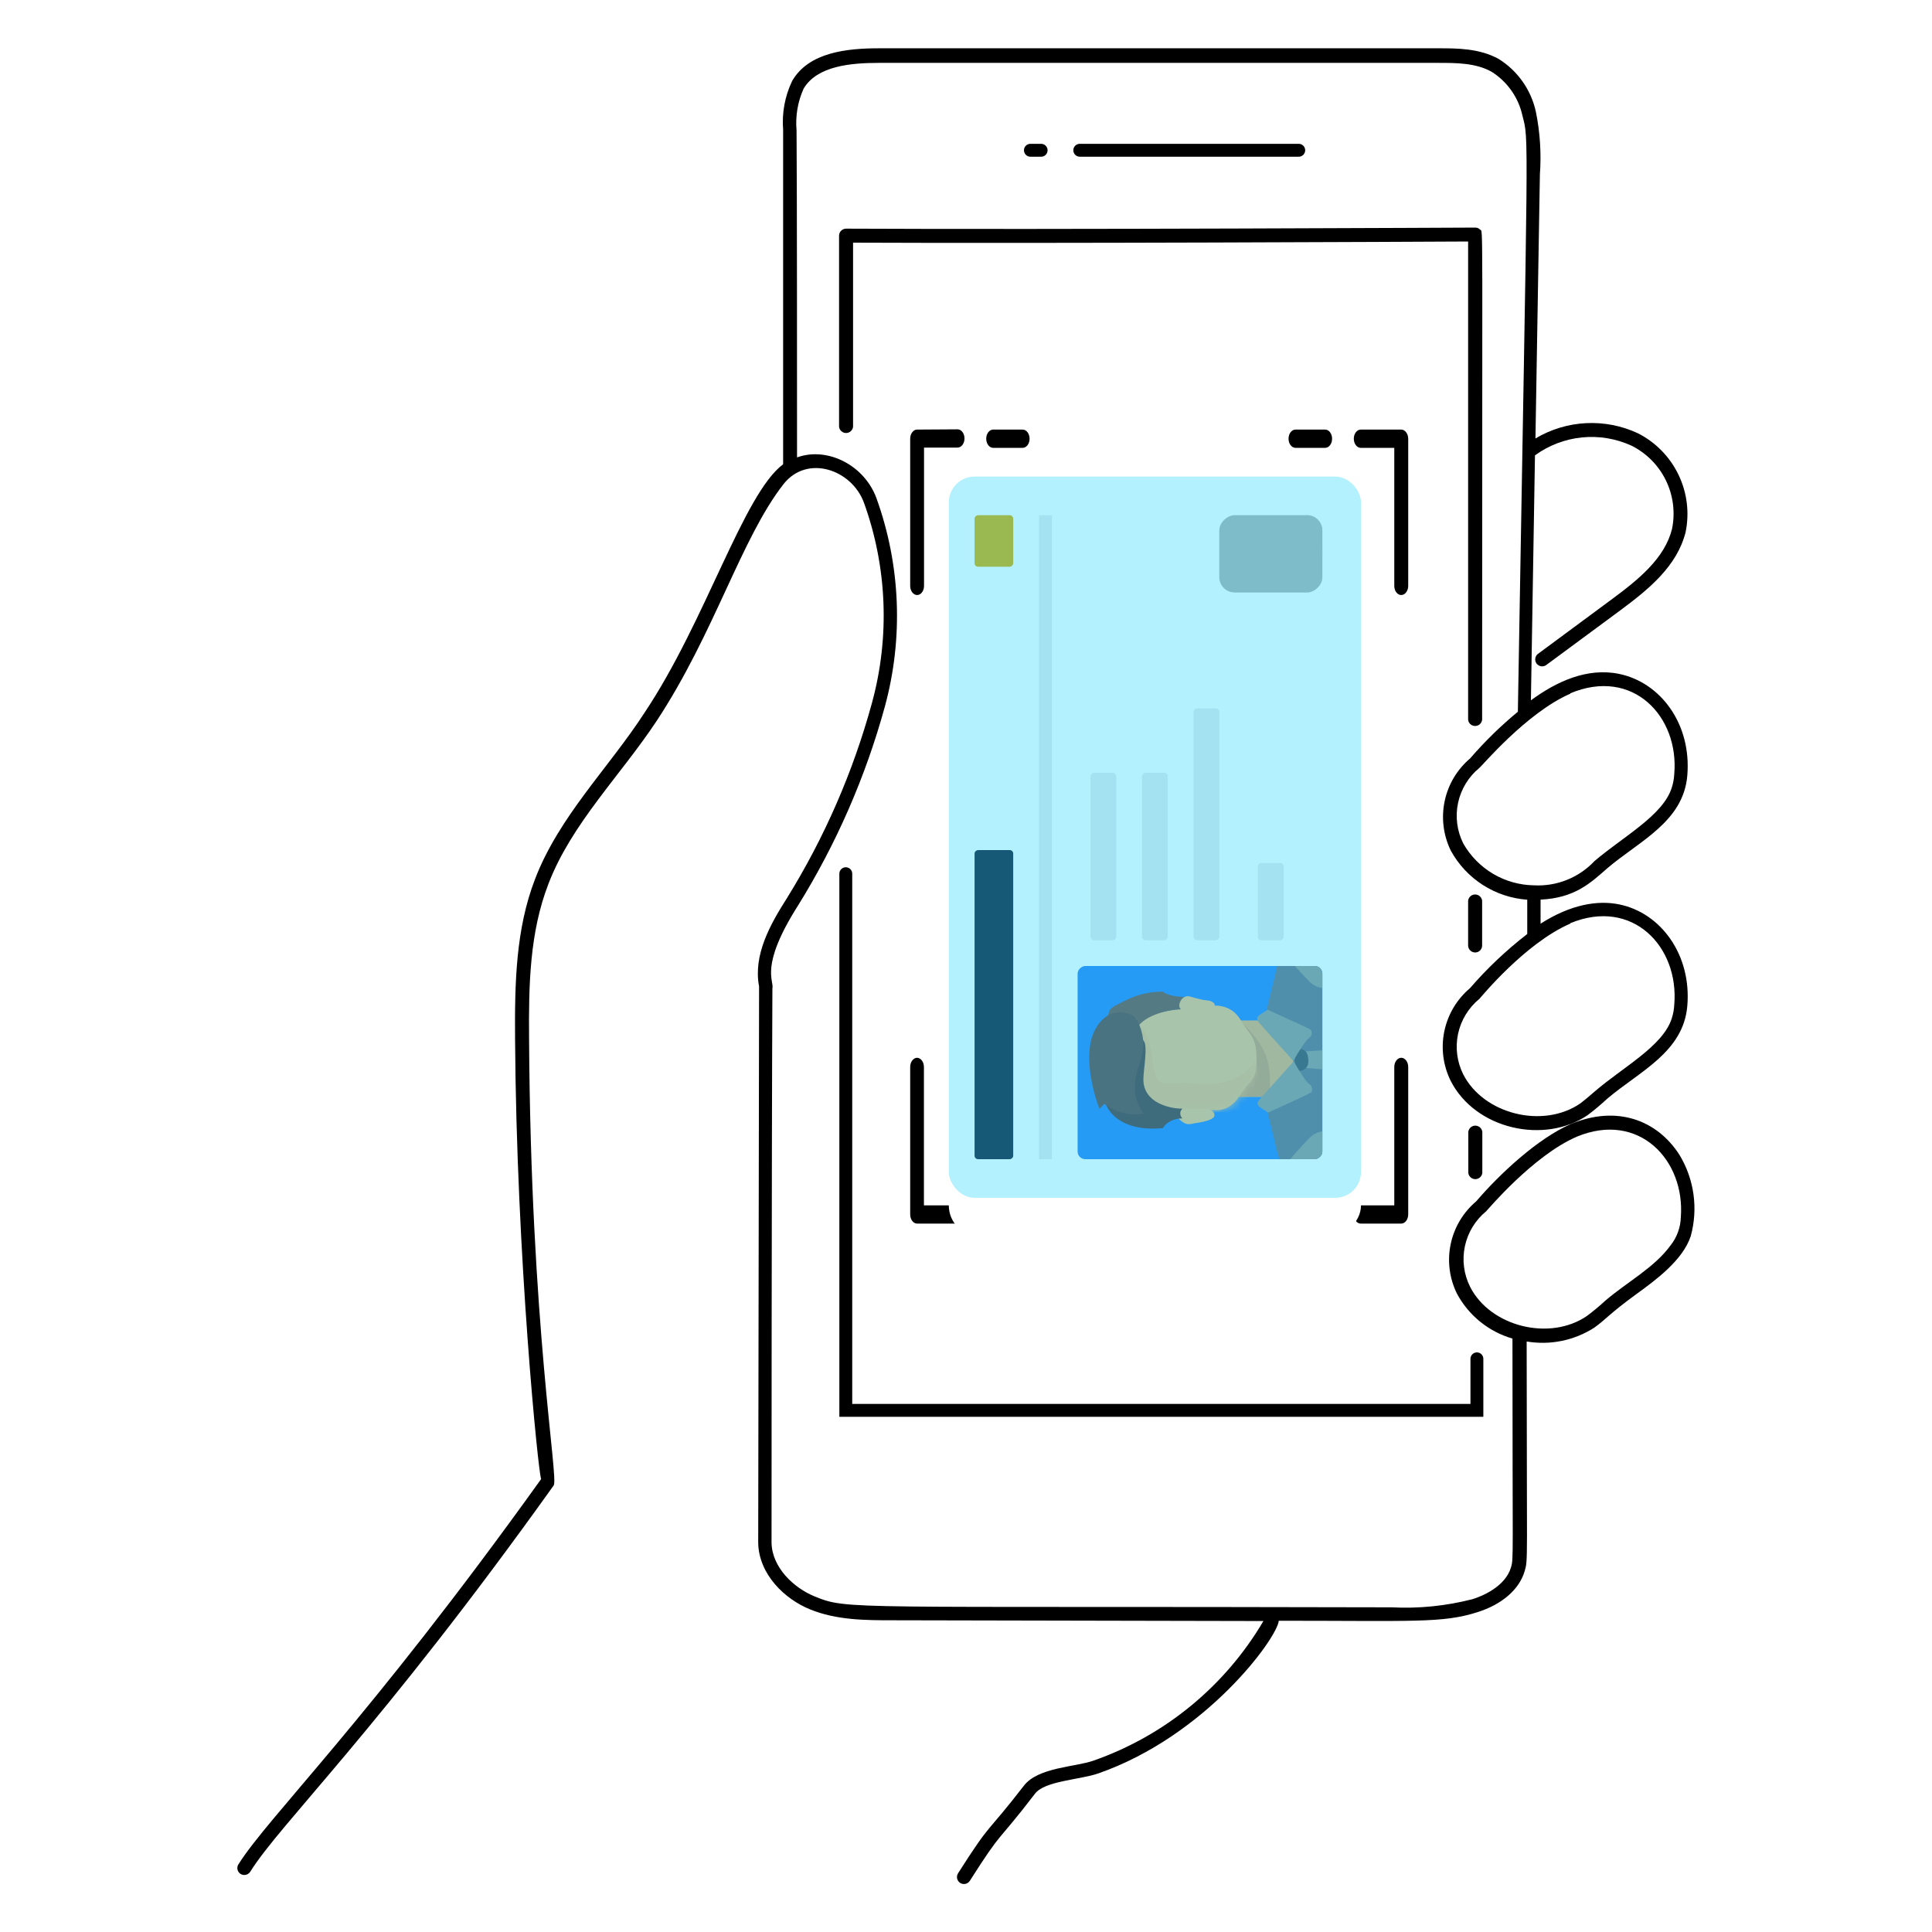 <svg width="253" height="253" viewBox="0 0 253 253" fill="none" xmlns="http://www.w3.org/2000/svg">
<path d="M219.945 151.255C217.022 146.676 211.735 144.677 205.713 147.195C201.387 149.067 196.403 153.709 193.316 157.315C191.607 158.757 190.429 160.73 189.97 162.919C189.512 165.108 189.799 167.388 190.786 169.395C191.544 170.813 192.578 172.065 193.828 173.078C195.077 174.09 196.516 174.842 198.06 175.29C198.06 204.486 198.225 204.018 197.87 205.245C197.124 207.775 194.075 209.04 192.81 209.42C189.355 210.308 185.785 210.667 182.222 210.483C110.471 210.293 111.117 210.862 106.676 209.053C103.919 207.927 101.11 205.258 101.035 202.045C101.035 202.045 101.035 153.153 101.148 129.434C101.401 128.397 99.415 126.6 104.488 118.606C109.516 110.507 113.351 101.727 115.873 92.534C118.322 83.538 117.938 74.005 114.772 65.235C113.204 60.947 108.384 58.455 104.374 59.897C104.374 53.028 104.374 24.224 104.311 17.077C104.145 15.206 104.463 13.324 105.234 11.612C107.005 8.614 111.446 8.234 115.114 8.234H188.37C190.672 8.234 193.266 8.234 195.328 9.398C196.354 10.043 197.24 10.887 197.935 11.88C198.63 12.873 199.12 13.995 199.376 15.179C200.223 18.532 200.097 15.331 198.768 93.204C196.517 95.062 194.427 97.106 192.519 99.314C190.813 100.759 189.638 102.732 189.18 104.92C188.722 107.109 189.006 109.387 189.989 111.395C190.987 113.218 192.425 114.761 194.174 115.883C195.922 117.006 197.923 117.672 199.996 117.821V122.312C197.26 124.426 194.743 126.807 192.481 129.421C190.775 130.866 189.6 132.839 189.142 135.027C188.684 137.216 188.968 139.494 189.951 141.502C193.19 147.916 202.285 149.889 207.94 146.006C208.818 145.34 209.662 144.631 210.47 143.88C214.644 140.326 220.451 137.796 220.957 131.724C221.526 125.044 217.503 119.529 212.013 118.429C209.243 117.859 205.688 118.429 201.741 120.959V117.809C206.257 117.594 208.332 115.582 210.47 113.71C214.644 110.143 220.451 107.625 220.957 101.553C221.526 94.76 217.415 89.346 212.013 88.246C207.864 87.398 203.854 89.22 200.476 91.712C200.653 81.288 200.83 70.118 201.008 59.631C202.814 58.316 204.938 57.505 207.161 57.282C209.384 57.06 211.627 57.434 213.658 58.366C215.616 59.346 217.197 60.944 218.155 62.913C219.113 64.882 219.395 67.112 218.958 69.258C217.996 73.116 214.606 75.874 210.912 78.594L201.45 85.589C201.347 85.657 201.259 85.745 201.19 85.848C201.122 85.951 201.076 86.067 201.054 86.189C201.032 86.31 201.035 86.435 201.063 86.555C201.09 86.676 201.142 86.789 201.215 86.889C201.288 86.989 201.381 87.072 201.487 87.135C201.594 87.198 201.712 87.238 201.834 87.254C201.957 87.27 202.081 87.26 202.2 87.226C202.319 87.192 202.43 87.135 202.526 87.056L212 80.061C215.96 77.139 219.59 74.153 220.729 69.713C221.257 67.164 220.932 64.511 219.802 62.166C218.673 59.82 216.802 57.911 214.48 56.734C212.358 55.747 210.028 55.293 207.691 55.412C205.353 55.531 203.081 56.22 201.071 57.418C201.071 57.418 201.45 34.306 201.653 22.832C201.851 20.102 201.676 17.357 201.134 14.673C200.829 13.245 200.239 11.893 199.4 10.698C198.561 9.503 197.49 8.488 196.251 7.716C193.721 6.324 190.786 6.324 188.395 6.324H115.114C110.965 6.324 105.905 6.818 103.729 10.613C102.781 12.601 102.375 14.805 102.553 17.001V60.795C97.328 64.704 92.433 81.326 84.387 93.356C79.694 100.592 73.217 106.892 70.067 115.114C67.537 121.667 67.398 128.738 67.449 135.999C67.626 164.601 70.51 193.064 70.864 193.683C48.069 225.485 35.204 237.819 31.219 244.144C31.134 244.282 31.086 244.44 31.082 244.602C31.078 244.764 31.118 244.925 31.196 245.067C31.275 245.208 31.39 245.327 31.53 245.409C31.669 245.492 31.829 245.535 31.991 245.536C32.144 245.536 32.295 245.497 32.429 245.424C32.564 245.352 32.679 245.246 32.763 245.118C36.697 238.793 49.612 226.573 72.509 194.518C73.179 193.582 69.498 173.633 69.283 135.999C69.22 128.915 69.372 122.084 71.813 115.759C74.836 107.866 81.212 101.617 85.981 94.419C93.571 82.907 97.062 70.485 102.603 63.401C105.677 59.48 111.534 61.453 113.141 65.843C116.176 74.255 116.543 83.399 114.191 92.028C111.727 101.06 107.969 109.688 103.033 117.644C100.857 121.06 98.618 125.044 99.403 129.181L99.289 202.07C99.39 206.194 102.768 209.407 106.069 210.748C109.561 212.178 113.432 212.178 116.847 212.178L165.448 212.279C160.425 220.81 152.541 227.286 143.197 230.558C140.819 231.406 135.936 231.418 134.076 233.847C129.016 240.4 129.965 238.237 125.462 245.308C125.331 245.513 125.287 245.761 125.339 245.998C125.391 246.235 125.535 246.442 125.74 246.573C125.945 246.704 126.193 246.748 126.43 246.696C126.667 246.644 126.874 246.499 127.005 246.295C131.407 239.363 130.433 241.551 135.518 234.91C136.783 233.202 141.401 233.075 143.804 232.241C157.922 227.32 167.245 214.531 167.46 212.241C185.17 212.241 188.889 212.57 193.443 211.128C196.707 210.103 198.971 208.13 199.667 205.714C200.109 204.158 199.932 205.03 199.92 175.67C202.994 176.189 206.151 175.544 208.775 173.861C210.331 172.748 210.685 172.09 214.315 169.446C216.845 167.612 220.387 165.006 221.412 161.856C221.897 160.082 222.017 158.227 221.765 156.405C221.513 154.583 220.893 152.831 219.945 151.255ZM205.637 120.895C213.784 117.53 219.894 123.969 219.249 131.559C219.22 132.174 219.11 132.783 218.92 133.368C217.756 136.999 212.595 139.693 208.8 142.957C208.167 143.513 207.535 144.045 206.94 144.5C202.045 147.852 194.29 145.904 191.621 140.705C190.795 139.06 190.553 137.182 190.937 135.382C191.322 133.581 192.308 131.965 193.734 130.8C193.936 130.585 199.73 123.501 205.637 120.946V120.895ZM205.637 90.788C213.835 87.36 219.894 93.824 219.249 101.351C219.219 101.966 219.109 102.574 218.92 103.16C217.756 106.791 212.658 109.485 208.8 112.761C207.792 113.834 206.563 114.673 205.197 115.221C203.832 115.77 202.363 116.014 200.894 115.936C199.005 115.912 197.155 115.393 195.528 114.432C193.902 113.471 192.555 112.102 191.621 110.459C190.795 108.814 190.553 106.936 190.937 105.135C191.322 103.335 192.308 101.719 193.734 100.554C193.898 100.503 199.869 93.344 205.637 90.839V90.788ZM220.109 159.389C220.072 160.739 219.597 162.04 218.755 163.096C216.63 166.005 213.139 167.839 210.242 170.306C209.473 171.019 208.666 171.69 207.826 172.318C202.956 175.67 195.176 173.734 192.519 168.523C191.691 166.879 191.448 165.002 191.83 163.201C192.212 161.401 193.195 159.784 194.619 158.618C194.746 158.516 200.729 151.344 206.485 148.852C214.619 145.474 220.678 151.913 220.109 159.389Z" fill="black"/>
<path d="M141.398 19.678H170.072" stroke="black" stroke-width="1.687" stroke-linecap="round"/>
<path d="M134.934 19.678H136.339" stroke="black" stroke-width="1.687" stroke-linecap="round"/>
<path d="M110.8 29.943C110.558 29.943 110.325 30.038 110.152 30.209C109.979 30.379 109.88 30.611 109.877 30.854V55.888C109.903 56.113 110.011 56.32 110.18 56.47C110.349 56.62 110.568 56.704 110.794 56.704C111.02 56.704 111.239 56.62 111.408 56.47C111.577 56.32 111.685 56.113 111.711 55.888V31.777C137.365 31.891 185.081 31.663 192.254 31.625V94.255C192.28 94.48 192.388 94.687 192.557 94.838C192.726 94.988 192.945 95.071 193.171 95.071C193.397 95.071 193.615 94.988 193.785 94.838C193.954 94.687 194.062 94.48 194.088 94.255C194.088 26.413 194.24 30.487 193.822 30.069C193.738 29.98 193.636 29.91 193.523 29.864C193.409 29.819 193.287 29.798 193.165 29.804C192.621 29.804 138.175 30.082 110.8 29.943ZM193.177 124.729C193.419 124.729 193.65 124.633 193.821 124.463C193.992 124.292 194.088 124.06 194.088 123.819V117.949C194.062 117.724 193.954 117.517 193.785 117.367C193.615 117.216 193.397 117.133 193.171 117.133C192.945 117.133 192.726 117.216 192.557 117.367C192.388 117.517 192.28 117.724 192.254 117.949V123.819C192.257 124.061 192.356 124.293 192.529 124.463C192.701 124.634 192.934 124.729 193.177 124.729ZM192.279 148.435V153.597C192.305 153.821 192.413 154.028 192.583 154.179C192.752 154.329 192.97 154.412 193.196 154.412C193.422 154.412 193.641 154.329 193.81 154.179C193.979 154.028 194.087 153.821 194.113 153.597V148.435C194.129 148.306 194.116 148.175 194.077 148.05C194.038 147.926 193.973 147.811 193.886 147.714C193.8 147.616 193.693 147.538 193.574 147.485C193.455 147.432 193.327 147.404 193.196 147.404C193.066 147.404 192.937 147.432 192.818 147.485C192.699 147.538 192.593 147.616 192.506 147.714C192.419 147.811 192.354 147.926 192.315 148.05C192.276 148.175 192.264 148.306 192.279 148.435Z" fill="black"/>
<path d="M120.098 56.255C119.857 56.255 119.627 56.381 119.457 56.605C119.287 56.829 119.191 57.133 119.191 57.45V76.725C119.191 77.042 119.287 77.346 119.457 77.57C119.627 77.794 119.857 77.92 120.098 77.92C120.338 77.92 120.569 77.794 120.739 77.57C120.909 77.346 121.004 77.042 121.004 76.725V58.612H125.397C125.638 58.612 125.868 58.486 126.038 58.262C126.208 58.038 126.304 57.734 126.304 57.417C126.304 57.1 126.208 56.796 126.038 56.572C125.868 56.348 125.638 56.222 125.397 56.222L120.098 56.255ZM130.055 56.255C129.936 56.255 129.818 56.286 129.708 56.346C129.598 56.406 129.498 56.494 129.414 56.605C129.33 56.716 129.263 56.848 129.217 56.993C129.172 57.138 129.148 57.293 129.148 57.45C129.148 57.607 129.172 57.763 129.217 57.908C129.263 58.053 129.33 58.184 129.414 58.295C129.498 58.406 129.598 58.495 129.708 58.555C129.818 58.615 129.936 58.646 130.055 58.646H133.919C134.038 58.646 134.156 58.615 134.266 58.555C134.376 58.495 134.476 58.406 134.56 58.295C134.644 58.184 134.711 58.053 134.757 57.908C134.802 57.763 134.826 57.607 134.826 57.45C134.826 57.293 134.802 57.138 134.757 56.993C134.711 56.848 134.644 56.716 134.56 56.605C134.476 56.494 134.376 56.406 134.266 56.346C134.156 56.286 134.038 56.255 133.919 56.255H130.055ZM183.49 77.92C183.732 77.92 183.964 77.795 184.136 77.571C184.308 77.348 184.406 77.044 184.409 76.725V57.45C184.406 57.132 184.308 56.828 184.136 56.604C183.964 56.38 183.732 56.255 183.49 56.255H178.191C178.072 56.255 177.954 56.286 177.844 56.346C177.734 56.406 177.634 56.494 177.55 56.605C177.466 56.716 177.399 56.848 177.353 56.993C177.308 57.138 177.284 57.293 177.284 57.45C177.284 57.607 177.308 57.763 177.353 57.908C177.399 58.053 177.466 58.184 177.55 58.295C177.634 58.406 177.734 58.495 177.844 58.555C177.954 58.615 178.072 58.646 178.191 58.646H182.584V76.725C182.584 77.042 182.679 77.346 182.849 77.57C183.019 77.794 183.25 77.92 183.49 77.92ZM169.644 56.255C169.525 56.255 169.407 56.286 169.297 56.346C169.187 56.406 169.087 56.494 169.003 56.605C168.919 56.716 168.852 56.848 168.806 56.993C168.761 57.138 168.737 57.293 168.737 57.45C168.737 57.607 168.761 57.763 168.806 57.908C168.852 58.053 168.919 58.184 169.003 58.295C169.087 58.406 169.187 58.495 169.297 58.555C169.407 58.615 169.525 58.646 169.644 58.646H173.533C173.652 58.646 173.77 58.615 173.88 58.555C173.99 58.495 174.09 58.406 174.174 58.295C174.258 58.184 174.325 58.053 174.371 57.908C174.416 57.763 174.44 57.607 174.44 57.45C174.44 57.293 174.416 57.138 174.371 56.993C174.325 56.848 174.258 56.716 174.174 56.605C174.09 56.494 173.99 56.406 173.88 56.346C173.77 56.286 173.652 56.255 173.533 56.255H169.644ZM182.584 139.729V157.842H178.191C177.95 157.842 177.72 157.968 177.55 158.192C177.38 158.416 177.284 158.72 177.284 159.037C177.284 159.354 177.38 159.659 177.55 159.883C177.72 160.107 177.95 160.233 178.191 160.233H183.49C183.732 160.233 183.964 160.107 184.136 159.884C184.308 159.66 184.406 159.356 184.409 159.037V139.729C184.409 139.408 184.312 139.1 184.14 138.872C183.968 138.645 183.734 138.517 183.49 138.517C183.249 138.522 183.018 138.651 182.849 138.878C182.679 139.105 182.584 139.411 182.584 139.729ZM120.098 138.517C119.856 138.522 119.626 138.651 119.456 138.878C119.286 139.105 119.191 139.411 119.191 139.729V159.037C119.191 159.354 119.287 159.659 119.457 159.883C119.627 160.107 119.857 160.233 120.098 160.233H125.397C125.638 160.233 125.868 160.107 126.038 159.883C126.208 159.659 126.304 159.354 126.304 159.037C126.304 158.72 126.208 158.416 126.038 158.192C125.868 157.968 125.638 157.842 125.397 157.842H120.991V139.729C120.992 139.414 120.898 139.11 120.731 138.884C120.564 138.658 120.337 138.526 120.098 138.517Z" fill="black"/>
<path d="M110.758 114.413V184.691H193.404V177.944" stroke="black" stroke-width="1.687" stroke-linecap="round"/>
<g filter="url(#filter0_d_1678_117223)">
<rect x="124.25" y="156.858" width="94.453" height="53.973" rx="4.019" transform="rotate(-90 124.25 156.858)" fill="white"/>
</g>
<path fill-rule="evenodd" clip-rule="evenodd" d="M136.057 151.798L136.057 67.466L137.743 67.466L137.743 151.799L136.057 151.798Z" fill="#E9E9EB"/>
<rect x="142.804" y="123.125" width="21.927" height="3.373" rx="0.456" transform="rotate(-90 142.804 123.125)" fill="#E9E9EB"/>
<rect x="149.551" y="123.125" width="21.927" height="3.373" rx="0.456" transform="rotate(-90 149.551 123.125)" fill="#E9E9EB"/>
<rect x="156.297" y="123.125" width="30.36" height="3.373" rx="0.456" transform="rotate(-90 156.297 123.125)" fill="#E9E9EB"/>
<rect x="164.729" y="123.125" width="10.12" height="3.373" rx="0.456" transform="rotate(-90 164.729 123.125)" fill="#E9E9EB"/>
<rect x="127.623" y="151.799" width="40.48" height="5.06" rx="0.456" transform="rotate(-90 127.623 151.799)" fill="#20263D"/>
<rect x="127.623" y="74.212" width="6.747" height="5.06" rx="0.456" transform="rotate(-90 127.623 74.212)" fill="#DBB107"/>
<g clip-path="url(#clip0_1678_117223)">
<rect x="141.116" y="151.799" width="25.3" height="32.047" rx="1.005" transform="rotate(-90 141.116 151.799)" fill="#3585F1"/>
<path d="M167.106 150.266C167.577 152.333 168.179 152.94 168.421 152.986L174.359 153.484L174.359 124.474C172.802 124.459 169.527 124.438 168.874 124.474C168.221 124.51 167.605 125.517 167.378 126.015L165.52 133.721L165.701 144.509C165.973 145.567 166.635 148.199 167.106 150.266Z" fill="#707487"/>
<path d="M168.149 143.647L162.075 143.647L162.075 133.63L165.475 133.63C165.62 133.63 168.074 136.833 169.464 138.525L168.149 143.647Z" fill="#E6AE78"/>
<path d="M166.199 143.603L161.893 143.603L162.437 133.812C163.162 134.386 164.821 136.015 165.655 137.936C166.489 139.858 166.365 142.515 166.199 143.603Z" fill="#D29B6E"/>
<path d="M159.309 145.371L154.822 145.371C154.097 145.281 152.419 145.155 151.513 145.371C150.38 145.639 149.926 144.056 149.156 141.971C148.385 139.886 148.839 135.852 149.156 134.22C149.41 132.914 152.858 132.286 154.55 132.135C153.87 131.001 155.049 130.503 155.456 130.458C155.864 130.412 156.952 130.911 158.04 131.001C158.911 131.074 159.098 131.485 159.083 131.681C161.259 131.681 162.21 133.087 162.573 133.766C162.936 134.446 163.978 135.489 164.296 136.532C164.613 137.574 164.658 139.795 164.296 140.747C163.933 141.699 163.389 141.79 162.21 143.648C161.268 145.135 159.884 145.416 159.309 145.371Z" fill="#F0C087"/>
<path d="M174.598 140.153L170.881 139.836L170.654 137.706L174.598 137.434L174.598 140.153Z" fill="#979797"/>
<path d="M171.334 138.883C171.37 140.079 170.382 140.288 169.883 140.242L169.521 140.152L169.566 138.203C169.249 137.961 168.804 137.459 169.566 137.387C170.518 137.296 171.288 137.387 171.334 138.883Z" fill="#515262"/>
<path d="M165.021 145.009L166.064 145.688C167.877 144.873 171.54 143.204 171.685 143.059C171.866 142.878 171.957 142.289 171.413 141.926C170.978 141.636 169.902 139.841 169.418 138.98C168.043 140.506 165.203 143.667 164.84 144.102C164.477 144.537 164.81 144.888 165.021 145.009Z" fill="#979797"/>
<path d="M164.957 132.905L166.002 132.225C167.819 133.041 171.489 134.709 171.635 134.854C171.816 135.035 171.907 135.624 171.362 135.987C170.926 136.277 169.848 138.072 169.363 138.933C167.985 137.407 165.138 134.246 164.775 133.811C164.412 133.376 164.745 133.025 164.957 132.905Z" fill="#979797"/>
<mask id="mask0_1678_117223" style="mask-type:alpha" maskUnits="userSpaceOnUse" x="148" y="130" width="17" height="16">
<path d="M159.309 145.37L154.822 145.37C154.097 145.28 152.419 145.154 151.513 145.37C150.38 145.639 149.926 144.055 149.156 141.97C148.385 139.885 148.839 135.851 149.156 134.219C149.41 132.913 152.858 132.285 154.55 132.134C153.87 131 155.049 130.502 155.456 130.457C155.864 130.411 156.952 130.91 158.04 131C158.911 131.073 159.098 131.484 159.083 131.68C161.259 131.68 162.21 133.086 162.573 133.766C162.936 134.445 163.978 135.488 164.296 136.531C164.613 137.573 164.658 139.794 164.296 140.746C163.933 141.698 163.389 141.789 162.21 143.647C161.268 145.134 159.884 145.415 159.309 145.37Z" fill="#F0C087"/>
</mask>
<g mask="url(#mask0_1678_117223)">
<path d="M150.924 138.89C150.562 135.699 149.534 134.267 149.066 133.949C148.975 135.732 148.776 139.851 148.703 142.063C148.631 144.275 149.942 145.282 150.607 145.508C153.75 145.614 160.643 145.762 163.072 145.508C165.502 145.254 164.961 140.991 164.387 138.89C161.803 142.698 157.814 141.882 155.23 141.791C152.647 141.701 151.377 142.879 150.924 138.89Z" fill="#ECB880"/>
</g>
<path d="M154.551 146.684C153.862 146.067 154.445 145.46 154.823 145.233L158.177 145.233C158.464 145.279 159.039 145.505 159.039 146.049C159.039 146.729 157.044 147.001 156.455 147.092C155.866 147.182 155.412 147.454 154.551 146.684Z" fill="#F0C087"/>
<path d="M145.897 131.772C144.875 132.283 145.045 133.688 145.258 134.327C146.11 135.391 148.192 137.171 148.703 135.127C149.214 133.083 152.938 132.181 154.641 132.181C154.13 131.67 154.669 130.762 155.094 130.549C154.073 130.549 152.71 130.282 152.284 129.856C149.09 129.856 147.174 131.133 145.897 131.772Z" fill="#785550"/>
<path d="M152.284 147.737C146.663 148.248 144.832 145.395 144.619 143.905C146.109 141.137 149.218 135.73 149.729 136.241C150.368 136.88 149.729 140.073 149.729 141.351C149.729 144.417 153.135 145.183 154.839 145.183C154.328 145.694 154.626 146.248 154.839 146.461C153.306 146.461 152.497 147.312 152.284 147.737Z" fill="#5A4146"/>
<path d="M143.342 134.966C141.809 138.032 143.129 143.057 143.98 145.186L144.619 144.547C146.663 146.08 148.877 146.038 149.729 145.825C147.174 141.992 149.729 139.437 149.729 136.883C149.729 134.839 148.877 133.476 148.451 133.05C147.387 132.411 144.875 131.9 143.342 134.966Z" fill="#694B4B"/>
<path d="M168.647 153.211L168.148 152.712C168.843 151.896 170.487 150.011 171.503 148.995C172.518 147.98 173.92 148.028 174.494 148.179L174.494 153.211L168.647 153.211Z" fill="#979797"/>
<path d="M168.647 124.383L168.148 124.878C168.843 125.688 170.487 127.56 171.503 128.568C172.518 129.576 173.92 129.528 174.494 129.378L174.494 124.383L168.647 124.383Z" fill="#979797"/>
</g>
<g opacity="0.3">
<g clip-path="url(#clip1_1678_117223)">
<path d="M171.005 76.712C171.19 77.525 171.427 77.764 171.522 77.781L173.857 77.978L173.857 66.568C173.245 66.562 171.957 66.554 171.7 66.568C171.443 66.582 171.201 66.978 171.112 67.174L170.381 70.205L170.452 74.448C170.559 74.864 170.819 75.899 171.005 76.712Z" fill="#707487"/>
<path d="M171.415 74.108L169.026 74.108L169.026 70.168L170.363 70.168C170.42 70.168 171.386 71.428 171.932 72.094L171.415 74.108Z" fill="#E6AE78"/>
<path d="M170.649 74.092L168.955 74.092L169.169 70.241C169.454 70.467 170.107 71.108 170.435 71.863C170.763 72.619 170.714 73.664 170.649 74.092Z" fill="#D29B6E"/>
<path d="M167.94 74.786L166.175 74.786C165.889 74.751 165.23 74.701 164.873 74.786C164.428 74.892 164.249 74.269 163.946 73.449C163.643 72.629 163.821 71.042 163.946 70.401C164.046 69.887 165.402 69.64 166.068 69.581C165.8 69.135 166.264 68.939 166.424 68.921C166.585 68.903 167.013 69.099 167.44 69.135C167.783 69.163 167.856 69.325 167.85 69.402C168.706 69.402 169.081 69.955 169.223 70.222C169.366 70.49 169.776 70.9 169.901 71.31C170.025 71.72 170.043 72.593 169.901 72.968C169.758 73.342 169.544 73.378 169.081 74.109C168.71 74.693 168.165 74.804 167.94 74.786Z" fill="#F0C087"/>
<path d="M173.951 72.734L172.49 72.61L172.4 71.772L173.951 71.665L173.951 72.734Z" fill="#979797"/>
<path d="M172.668 72.234C172.683 72.704 172.294 72.786 172.098 72.768L171.955 72.733L171.973 71.966C171.848 71.871 171.673 71.674 171.973 71.645C172.347 71.609 172.65 71.645 172.668 72.234Z" fill="#515262"/>
<path d="M170.186 74.643L170.596 74.91C171.309 74.589 172.749 73.933 172.806 73.876C172.878 73.805 172.913 73.573 172.699 73.43C172.528 73.316 172.105 72.61 171.915 72.272C171.374 72.872 170.257 74.115 170.114 74.286C169.972 74.457 170.102 74.595 170.186 74.643Z" fill="#979797"/>
<path d="M170.16 69.884L170.571 69.616C171.286 69.937 172.73 70.593 172.787 70.65C172.858 70.722 172.894 70.953 172.68 71.096C172.508 71.21 172.084 71.916 171.893 72.255C171.352 71.654 170.232 70.411 170.089 70.24C169.946 70.069 170.077 69.931 170.16 69.884Z" fill="#979797"/>
<mask id="mask1_1678_117223" style="mask-type:alpha" maskUnits="userSpaceOnUse" x="163" y="68" width="8" height="7">
<path d="M167.94 74.786L166.175 74.786C165.889 74.751 165.23 74.701 164.873 74.786C164.428 74.892 164.249 74.269 163.946 73.449C163.643 72.629 163.821 71.042 163.946 70.401C164.046 69.887 165.402 69.64 166.068 69.581C165.8 69.135 166.264 68.939 166.424 68.921C166.585 68.903 167.013 69.099 167.44 69.135C167.783 69.163 167.856 69.325 167.85 69.402C168.706 69.402 169.081 69.955 169.223 70.222C169.366 70.49 169.776 70.9 169.901 71.31C170.025 71.72 170.043 72.593 169.901 72.968C169.758 73.342 169.544 73.378 169.081 74.109C168.71 74.693 168.165 74.804 167.94 74.786Z" fill="#F0C087"/>
</mask>
<g mask="url(#mask1_1678_117223)">
<path d="M164.642 72.238C164.5 70.983 164.096 70.419 163.911 70.294C163.876 70.996 163.797 72.615 163.769 73.486C163.74 74.355 164.256 74.751 164.517 74.84C165.754 74.882 168.464 74.94 169.42 74.84C170.376 74.741 170.163 73.064 169.937 72.238C168.921 73.735 167.352 73.414 166.336 73.379C165.32 73.343 164.821 73.806 164.642 72.238Z" fill="#ECB880"/>
</g>
<path d="M166.067 75.305C165.796 75.062 166.026 74.823 166.174 74.734L167.493 74.734C167.606 74.752 167.832 74.841 167.832 75.055C167.832 75.322 167.048 75.429 166.816 75.465C166.584 75.501 166.406 75.608 166.067 75.305Z" fill="#F0C087"/>
<path d="M162.664 69.438C162.262 69.639 162.329 70.191 162.413 70.443C162.748 70.861 163.567 71.561 163.768 70.757C163.969 69.953 165.434 69.599 166.103 69.599C165.902 69.397 166.114 69.04 166.282 68.957C165.88 68.957 165.344 68.852 165.176 68.684C163.92 68.684 163.167 69.187 162.664 69.438Z" fill="#785550"/>
<path d="M165.176 75.718C162.965 75.919 162.245 74.797 162.161 74.211C162.747 73.123 163.97 70.996 164.171 71.197C164.422 71.448 164.171 72.704 164.171 73.207C164.171 74.412 165.511 74.714 166.18 74.714C165.979 74.915 166.097 75.132 166.18 75.216C165.578 75.216 165.259 75.551 165.176 75.718Z" fill="#5A4146"/>
<path d="M161.659 70.694C161.056 71.9 161.575 73.876 161.91 74.713L162.162 74.462C162.965 75.065 163.836 75.048 164.171 74.964C163.166 73.457 164.171 72.452 164.171 71.448C164.171 70.644 163.836 70.108 163.669 69.94C163.25 69.689 162.262 69.488 161.659 70.694Z" fill="#694B4B"/>
<path d="M171.611 77.871L171.415 77.675C171.688 77.354 172.335 76.612 172.734 76.213C173.134 75.814 173.685 75.833 173.911 75.892L173.911 77.871L171.611 77.871Z" fill="#979797"/>
<path d="M171.611 66.531L171.415 66.726C171.688 67.044 172.335 67.781 172.734 68.177C173.134 68.574 173.685 68.555 173.911 68.496L173.911 66.531L171.611 66.531Z" fill="#979797"/>
<rect x="159.67" y="77.585" width="11.053" height="14.068" transform="rotate(-90 159.67 77.585)" fill="black" style="mix-blend-mode:color"/>
</g>
</g>
<rect x="124.251" y="62.406" width="53.973" height="94.453" rx="3.373" fill="#00D1FF" fill-opacity="0.3"/>
<defs>
<filter id="filter0_d_1678_117223" x="115.207" y="58.386" width="72.06" height="112.54" filterUnits="userSpaceOnUse" color-interpolation-filters="sRGB">
<feFlood flood-opacity="0" result="BackgroundImageFix"/>
<feColorMatrix in="SourceAlpha" type="matrix" values="0 0 0 0 0 0 0 0 0 0 0 0 0 0 0 0 0 0 127 0" result="hardAlpha"/>
<feOffset dy="5.024"/>
<feGaussianBlur stdDeviation="4.522"/>
<feColorMatrix type="matrix" values="0 0 0 0 0 0 0 0 0 0 0 0 0 0 0 0 0 0 0.149 0"/>
<feBlend mode="normal" in2="BackgroundImageFix" result="effect1_dropShadow_1678_117223"/>
<feBlend mode="normal" in="SourceGraphic" in2="effect1_dropShadow_1678_117223" result="shape"/>
</filter>
<clipPath id="clip0_1678_117223">
<rect x="141.116" y="151.799" width="25.3" height="32.047" rx="1.005" transform="rotate(-90 141.116 151.799)" fill="white"/>
</clipPath>
<clipPath id="clip1_1678_117223">
<rect x="159.67" y="77.585" width="10.12" height="13.493" rx="2.01" transform="rotate(-90 159.67 77.585)" fill="white"/>
</clipPath>
</defs>
</svg>

